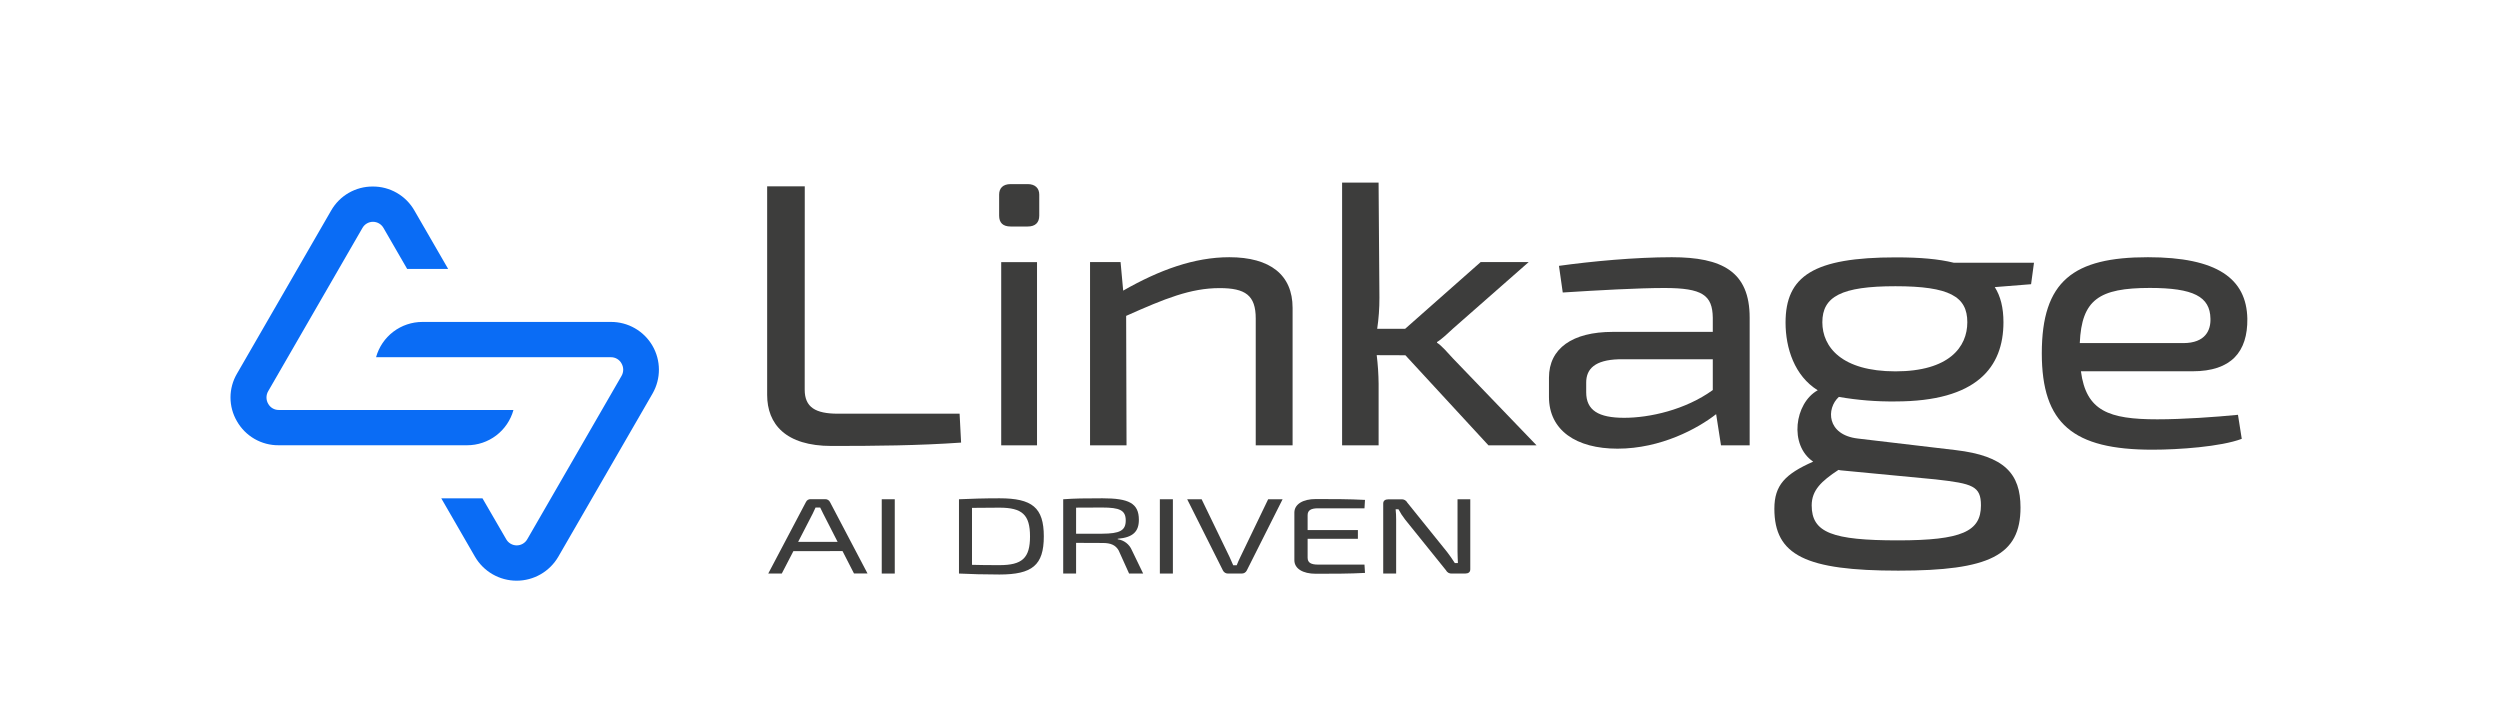 <?xml version="1.0" encoding="UTF-8"?> <svg xmlns="http://www.w3.org/2000/svg" width="354" height="100" viewBox="0 0 354 100" fill="none"> <path d="M52.789 26.412C51.593 26.404 50.417 26.715 49.381 27.311C48.345 27.908 47.486 28.77 46.893 29.808L33.553 52.917C32.954 53.938 32.639 55.101 32.639 56.285C32.639 57.468 32.954 58.631 33.553 59.652C34.146 60.691 35.004 61.553 36.041 62.15C37.077 62.747 38.254 63.057 39.45 63.048H66.139C67.63 63.05 69.08 62.562 70.267 61.659C71.453 60.757 72.31 59.489 72.706 58.052H39.471C39.168 58.055 38.869 57.976 38.607 57.823C38.344 57.67 38.128 57.449 37.981 57.184C37.819 56.912 37.734 56.601 37.734 56.285C37.734 55.968 37.819 55.657 37.981 55.385L51.321 32.279C51.47 32.015 51.686 31.795 51.948 31.642C52.211 31.489 52.508 31.408 52.812 31.408C53.115 31.408 53.414 31.489 53.676 31.642C53.938 31.795 54.154 32.015 54.304 32.279L57.654 38.082H63.459L58.686 29.821C58.094 28.78 57.236 27.916 56.2 27.317C55.164 26.718 53.986 26.405 52.789 26.412V26.412Z" fill="#0A6CF5"></path> <path d="M62.483 70.561L67.26 78.835C67.86 79.866 68.72 80.723 69.755 81.318C70.79 81.913 71.962 82.226 73.156 82.226C74.35 82.226 75.523 81.913 76.557 81.318C77.592 80.723 78.452 79.866 79.053 78.835L92.406 55.718C92.997 54.687 93.306 53.518 93.302 52.33C93.299 51.142 92.982 49.975 92.384 48.948C91.787 47.921 90.929 47.07 89.897 46.48C88.866 45.889 87.697 45.581 86.509 45.586H59.819C58.328 45.584 56.877 46.072 55.69 46.974C54.504 47.877 53.646 49.145 53.25 50.582H86.509C86.813 50.579 87.111 50.658 87.374 50.811C87.636 50.964 87.852 51.185 87.999 51.451C88.161 51.723 88.246 52.033 88.246 52.35C88.246 52.666 88.161 52.977 87.999 53.249L74.66 76.358C74.51 76.622 74.294 76.841 74.032 76.993C73.77 77.146 73.472 77.227 73.169 77.227C72.866 77.227 72.569 77.146 72.307 76.993C72.045 76.841 71.829 76.622 71.679 76.358L68.318 70.561H62.483Z" fill="#0A6CF5"></path> <path d="M113.946 55.179C113.946 57.675 115.474 58.578 118.64 58.578H135.879L136.091 62.671C130.079 63.094 123.858 63.148 117.742 63.148C111.258 63.148 108.629 60.066 108.629 55.911V26.383H113.955L113.946 55.179Z" fill="#3D3D3C"></path> <path d="M145.524 26.069C146.58 26.069 147.159 26.653 147.159 27.556V30.531C147.159 31.542 146.58 32.073 145.524 32.073H143.111C142.005 32.073 141.477 31.537 141.477 30.531V27.556C141.477 26.653 142.013 26.069 143.111 26.069H145.524ZM141.771 63.056V37.114H146.842V63.056H141.771Z" fill="#3D3D3C"></path> <path d="M183.031 43.594V63.055H177.812V45.098C177.812 41.804 176.336 40.796 172.698 40.796C168.584 40.796 164.947 42.283 159.463 44.728L159.517 63.058H154.35V37.113H158.673L159.043 41.153C164.157 38.228 169.112 36.422 174.068 36.422C179.868 36.422 183.031 38.933 183.031 43.594Z" fill="#3D3D3C"></path> <path d="M194.943 50.29C195.108 51.631 195.197 52.979 195.211 54.33V63.056H190.041V25.852H195.208L195.326 42.151C195.332 43.627 195.226 45.102 195.01 46.562H198.963L209.668 37.104H216.468L205.753 46.519C205.066 47.157 204.118 48.06 203.485 48.43V48.538C204.118 48.91 205.015 49.971 205.753 50.767L217.572 63.056H210.762L199.004 50.304L194.943 50.29Z" fill="#3D3D3C"></path> <path d="M247.752 44.977V63.055H243.692L243.006 58.644C240.425 60.662 235.204 63.532 229.034 63.532C223.183 63.532 219.334 60.93 219.334 56.199V53.476C219.334 49.333 222.655 46.995 228.35 46.995H242.531V44.977C242.48 41.788 241.057 40.78 235.678 40.78C231.987 40.78 226.297 41.099 221.285 41.418L220.749 37.644C225.335 37.006 231.505 36.422 236.726 36.422C243.839 36.422 247.752 38.443 247.752 44.977ZM224.606 55.551C224.606 58.1 226.345 59.161 229.985 59.161C233.569 59.161 238.632 58.046 242.531 55.232V50.874H229.192C225.871 50.981 224.606 52.214 224.606 54.168V55.551Z" fill="#3D3D3C"></path> <path d="M316.897 58.737L317.433 62.139C314.485 63.254 308.521 63.677 304.78 63.677C293.547 63.677 289.119 60.013 289.119 50.024C289.119 39.77 293.6 36.422 304.145 36.422C313.951 36.422 318.117 39.45 318.224 45.135C318.277 49.812 315.956 52.573 310.473 52.573H294.659C295.396 58.201 298.613 59.375 305.466 59.375C309.146 59.375 313.627 59.056 316.897 58.737ZM294.496 48.582H309.151C312.317 48.582 313.054 46.722 313 45.127C312.949 41.994 310.588 40.772 304.407 40.772C297.23 40.78 294.764 42.417 294.496 48.582Z" fill="#3D3D3C"></path> <path d="M282.461 40.654C283.279 41.941 283.689 43.579 283.689 45.626C283.689 51.997 279.918 56.843 268.395 56.843C265.711 56.877 263.029 56.662 260.384 56.2C258.572 57.837 258.647 61.579 263.064 62.096L276.924 63.734C283.823 64.551 286.104 67.066 286.104 71.86C286.104 78.641 281.719 80.804 268.795 80.804C255.694 80.804 251.25 78.641 251.25 72.035C251.25 68.703 252.772 67.124 256.747 65.369C253.298 63.032 254.115 57.074 257.39 55.262C254.11 53.227 252.834 49.306 252.834 45.68C252.834 39.076 256.811 36.444 268.449 36.444C271.957 36.444 274.504 36.677 276.667 37.205H288.012L287.602 40.244L282.461 40.654ZM274.069 67.88L260.617 66.596L260.325 66.537C257.929 68.116 256.535 69.403 256.535 71.566C256.535 75.422 259.449 76.516 268.747 76.516C277.811 76.516 280.502 75.248 280.502 71.566C280.502 68.821 279.331 68.473 274.069 67.88ZM278.572 45.621C278.572 41.995 276.056 40.529 268.387 40.529C260.719 40.529 258.044 42 258.044 45.634C258.044 49.14 260.794 52.584 268.395 52.584C275.997 52.584 278.572 49.132 278.572 45.634V45.621Z" fill="#3D3D3C"></path> <path d="M112.343 78.043L110.7 81.214H108.783L114.117 71.096C114.175 70.964 114.272 70.853 114.396 70.779C114.52 70.705 114.664 70.671 114.808 70.684H116.835C116.978 70.676 117.121 70.711 117.244 70.785C117.368 70.858 117.467 70.966 117.529 71.096L122.841 81.204H120.925L119.3 78.033L112.343 78.043ZM116.559 72.723C116.433 72.455 116.266 72.142 116.14 71.868H115.481L115.082 72.723L113.018 76.725H118.604L116.559 72.723Z" fill="#3D3D3C"></path> <path d="M124.854 81.214V70.694H126.698V81.214H124.854Z" fill="#3D3D3C"></path> <path d="M147.804 75.956C147.804 80.04 146.158 81.351 141.521 81.351C139.313 81.351 137.469 81.292 135.791 81.215V70.695C137.469 70.62 139.294 70.558 141.521 70.558C146.158 70.561 147.804 71.868 147.804 75.956ZM145.85 75.956C145.85 72.89 144.754 71.885 141.521 71.885C140.026 71.885 138.801 71.898 137.635 71.914V79.979C138.747 80.011 140.026 80.024 141.521 80.024C144.754 80.024 145.85 79.019 145.85 75.956V75.956Z" fill="#3D3D3C"></path> <path d="M159.879 81.215L158.399 77.936C157.962 77.175 157.268 76.886 156.153 76.886C154.545 76.886 153.307 76.886 152.374 76.87V81.215H150.549V70.695C152.302 70.574 153.497 70.558 156.1 70.558C159.822 70.558 161.264 71.244 161.264 73.608C161.264 75.27 160.425 76.106 158.271 76.288V76.363C158.706 76.423 159.119 76.595 159.468 76.863C159.817 77.13 160.091 77.483 160.262 77.888L161.87 81.212L159.879 81.215ZM156.062 75.573C158.544 75.559 159.404 75.146 159.404 73.696C159.404 72.246 158.544 71.866 156.062 71.866C154.583 71.866 153.307 71.882 152.374 71.882V75.573H156.062Z" fill="#3D3D3C"></path> <path d="M164.236 81.214V70.694H166.08V81.214H164.236Z" fill="#3D3D3C"></path> <path d="M176.54 80.788C176.474 80.919 176.372 81.028 176.247 81.104C176.121 81.179 175.976 81.217 175.83 81.214H173.884C173.737 81.218 173.592 81.179 173.466 81.104C173.34 81.029 173.238 80.919 173.171 80.788L168.105 70.694H170.15L174.112 78.882C174.294 79.263 174.46 79.66 174.624 80.04H175.117C175.262 79.66 175.447 79.263 175.629 78.882L179.571 70.694H181.616L176.54 80.788Z" fill="#3D3D3C"></path> <path d="M193.283 81.124C191.091 81.244 188.646 81.244 186.315 81.244C184.471 81.244 183.302 80.513 183.283 79.355V72.555C183.302 71.397 184.487 70.665 186.315 70.665C188.633 70.665 191.077 70.665 193.283 70.786L193.211 71.976H186.636C185.653 71.976 185.159 72.244 185.159 72.952V75.056H192.278V76.291H185.159V78.972C185.159 79.687 185.653 79.947 186.636 79.947H193.211L193.283 81.124Z" fill="#3D3D3C"></path> <path d="M208.192 80.619C208.192 81.016 207.924 81.214 207.461 81.214H205.584C205.413 81.229 205.242 81.192 205.092 81.108C204.943 81.023 204.822 80.896 204.746 80.743L198.972 73.576C198.611 73.119 198.293 72.629 198.024 72.112H197.622C197.672 72.598 197.696 73.087 197.694 73.576V81.214H195.863V71.297C195.863 70.901 196.131 70.702 196.614 70.702H198.42C198.594 70.686 198.769 70.722 198.922 70.806C199.075 70.89 199.199 71.018 199.278 71.174L204.906 78.159C205.252 78.585 205.654 79.196 206.003 79.729H206.439C206.421 79.18 206.386 78.657 206.386 78.097V70.694H208.192V80.619Z" fill="#3D3D3C"></path> </svg> 